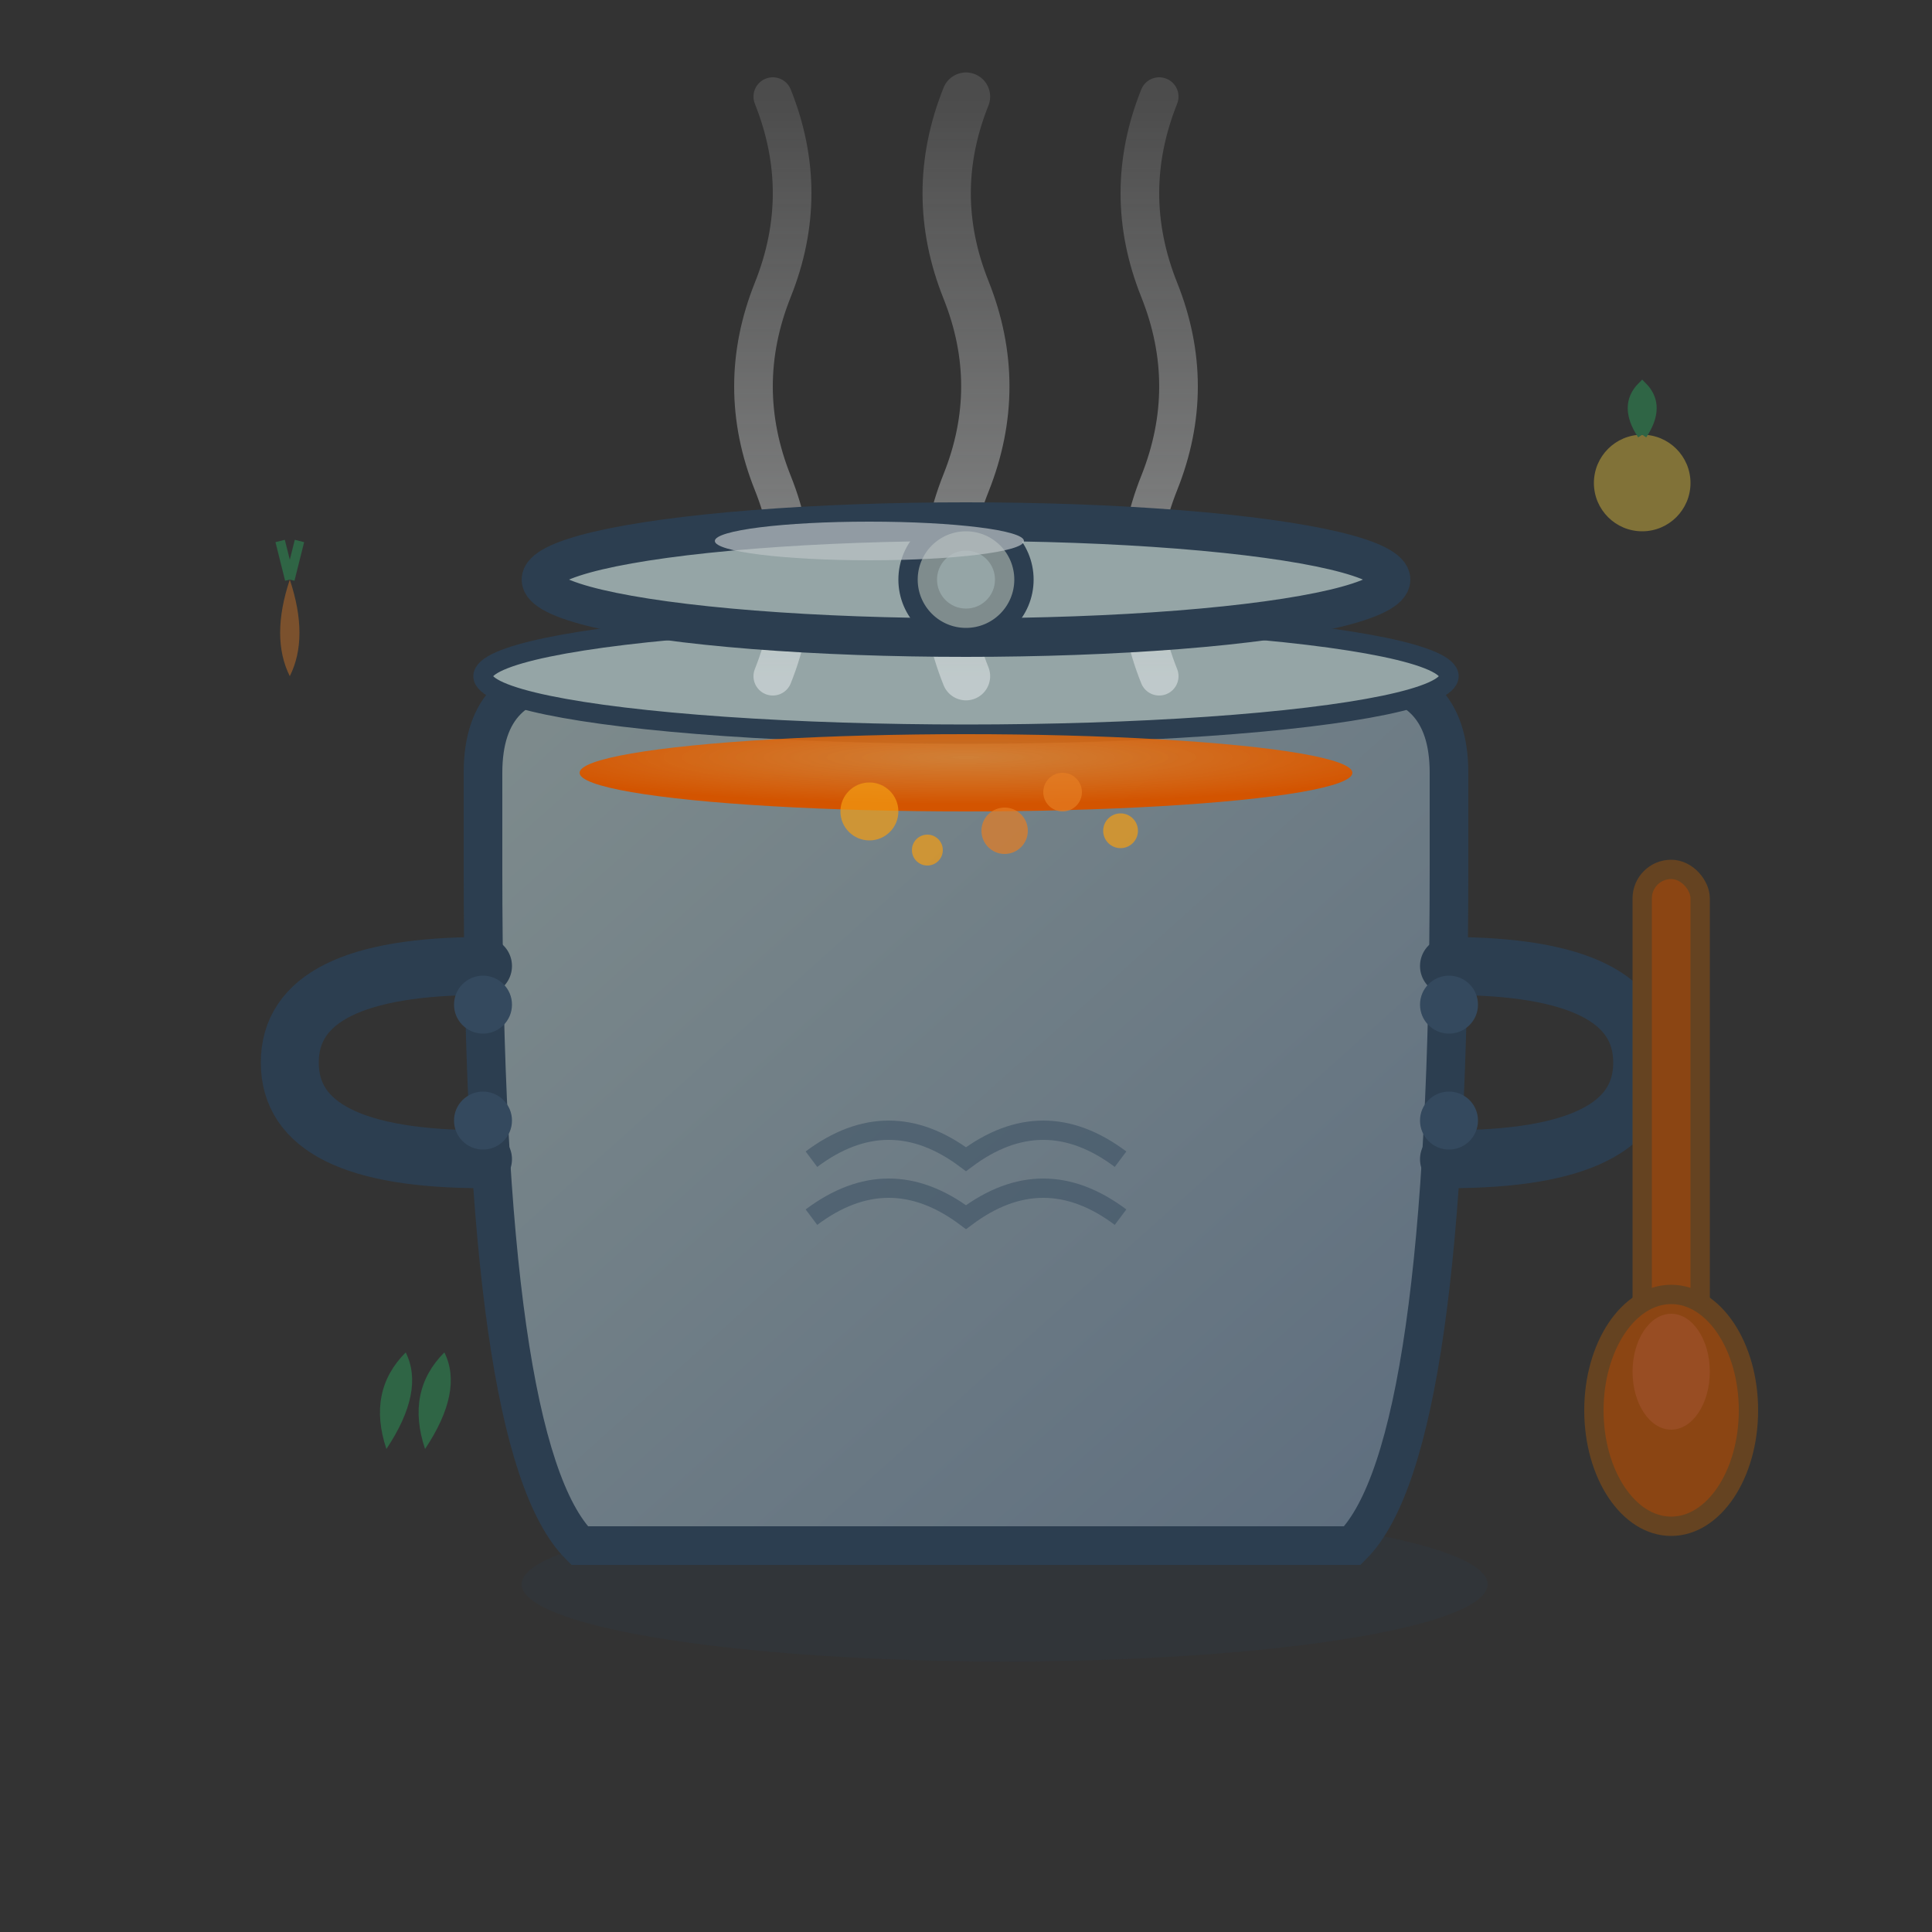 <svg width="100" height="100" viewBox="0 0 100 100" fill="none" xmlns="http://www.w3.org/2000/svg">
  <rect x="0" y="0" width="100" height="100" fill="#333333" stroke="none"/>
  <defs>
    <linearGradient id="potGradient" x1="0%" y1="0%" x2="100%" y2="100%">
      <stop offset="0%" style="stop-color:#7f8c8d;stop-opacity:1" />
      <stop offset="100%" style="stop-color:#5d6d7e;stop-opacity:1" />
    </linearGradient>
    <linearGradient id="steamGradient" x1="0%" y1="100%" x2="0%" y2="0%">
      <stop offset="0%" style="stop-color:#ecf0f1;stop-opacity:0.8" />
      <stop offset="100%" style="stop-color:#ffffff;stop-opacity:0.2" />
    </linearGradient>
    <radialGradient id="contentGradient" cx="50%" cy="30%" r="60%">
      <stop offset="0%" style="stop-color:#e67e22;stop-opacity:0.8" />
      <stop offset="100%" style="stop-color:#d35400;stop-opacity:1" />
    </radialGradient>
  </defs>
  
  <!-- Pot base shadow -->
  <ellipse cx="52" cy="82" rx="25" ry="4" fill="#2c3e50" opacity="0.2"/>
  
  <!-- Main pot body -->
  <path d="M25 45 
           Q25 75 30 80 
           L70 80 
           Q75 75 75 45 
           L75 40 
           Q75 35 70 35 
           L30 35 
           Q25 35 25 40 
           Z" 
        fill="url(#potGradient)" 
        stroke="#2c3e50" 
        stroke-width="2"/>
  
  <!-- Pot rim -->
  <ellipse cx="50" cy="35" rx="25" ry="3" fill="#95a5a6" stroke="#2c3e50" stroke-width="1"/>
  
  <!-- Pot handles -->
  <g fill="none" stroke="#2c3e50" stroke-width="3" stroke-linecap="round">
    <!-- Left handle -->
    <path d="M25 50 Q15 50 15 55 Q15 60 25 60"/>
    
    <!-- Right handle -->
    <path d="M75 50 Q85 50 85 55 Q85 60 75 60"/>
  </g>
  
  <!-- Handle rivets -->
  <circle cx="25" cy="52" r="1.5" fill="#34495e"/>
  <circle cx="25" cy="58" r="1.5" fill="#34495e"/>
  <circle cx="75" cy="52" r="1.5" fill="#34495e"/>
  <circle cx="75" cy="58" r="1.5" fill="#34495e"/>
  
  <!-- Cooking content inside pot -->
  <ellipse cx="50" cy="40" rx="20" ry="2" fill="url(#contentGradient)"/>
  
  <!-- Content bubbles -->
  <g opacity="0.7">
    <circle cx="45" cy="42" r="1.5" fill="#f39c12"/>
    <circle cx="55" cy="41" r="1" fill="#e67e22"/>
    <circle cx="48" cy="44" r="0.8" fill="#f39c12"/>
    <circle cx="52" cy="43" r="1.2" fill="#e67e22"/>
    <circle cx="58" cy="43" r="0.9" fill="#f39c12"/>
  </g>
  
  <!-- Steam rising from pot -->
  <g opacity="0.6">
    <!-- Steam curl 1 -->
    <path d="M40 35 Q42 30 40 25 Q38 20 40 15 Q42 10 40 5" 
          stroke="url(#steamGradient)" 
          stroke-width="2" 
          fill="none" 
          stroke-linecap="round"/>
    
    <!-- Steam curl 2 -->
    <path d="M50 35 Q48 30 50 25 Q52 20 50 15 Q48 10 50 5" 
          stroke="url(#steamGradient)" 
          stroke-width="2.5" 
          fill="none" 
          stroke-linecap="round"/>
    
    <!-- Steam curl 3 -->
    <path d="M60 35 Q58 30 60 25 Q62 20 60 15 Q58 10 60 5" 
          stroke="url(#steamGradient)" 
          stroke-width="2" 
          fill="none" 
          stroke-linecap="round"/>
  </g>
  
  <!-- Pot lid (slightly ajar) -->
  <g transform="translate(-5, -2)">
    <ellipse cx="55" cy="32" rx="22" ry="3" fill="#95a5a6" stroke="#2c3e50" stroke-width="2"/>
    
    <!-- Lid handle/knob -->
    <circle cx="55" cy="32" r="3" fill="#7f8c8d" stroke="#2c3e50" stroke-width="1"/>
    <circle cx="55" cy="32" r="1.5" fill="#95a5a6"/>
    
    <!-- Lid shine -->
    <ellipse cx="50" cy="30" rx="8" ry="1" fill="#bdc3c7" opacity="0.7"/>
  </g>
  
  <!-- German traditional decoration on pot -->
  <g transform="translate(50, 60)" opacity="0.5">
    <!-- Traditional German pattern -->
    <g stroke="#34495e" stroke-width="1" fill="none">
      <path d="M-8 0 Q-4 -3 0 0 Q4 -3 8 0"/>
      <path d="M-8 3 Q-4 0 0 3 Q4 0 8 3"/>
    </g>
  </g>
  
  <!-- Cooking spoon beside pot -->
  <g transform="translate(85, 45)">
    <!-- Spoon handle -->
    <rect x="0" y="0" width="3" height="25" rx="1.5" fill="#8b4513" stroke="#654321" stroke-width="1"/>
    
    <!-- Spoon bowl -->
    <ellipse cx="1.5" cy="28" rx="4" ry="6" fill="#8b4513" stroke="#654321" stroke-width="1"/>
    
    <!-- Spoon highlight -->
    <ellipse cx="1.5" cy="26" rx="2" ry="3" fill="#a0522d" opacity="0.6"/>
  </g>
  
  <!-- Decorative vegetables around pot -->
  <g opacity="0.4">
    <!-- Carrot -->
    <g transform="translate(15, 30)">
      <path d="M0 5 Q1 3 0 0 Q-1 3 0 5" fill="#e67e22"/>
      <path d="M0 0 L-0.5 -2 M0 0 L0.5 -2" stroke="#27ae60" stroke-width="0.5"/>
    </g>
    
    <!-- Onion -->
    <g transform="translate(85, 25)">
      <circle cx="0" cy="0" r="2.5" fill="#f4d03f"/>
      <path d="M0 -2.5 Q-1 -4 0 -5 Q1 -4 0 -2.5" stroke="#27ae60" stroke-width="0.5" fill="#27ae60"/>
    </g>
    
    <!-- Herbs -->
    <g transform="translate(20, 75)">
      <path d="M0 0 Q-1 -3 1 -5 Q2 -3 0 0" fill="#27ae60"/>
      <path d="M2 0 Q1 -3 3 -5 Q4 -3 2 0" fill="#27ae60"/>
    </g>
  </g>
</svg>
